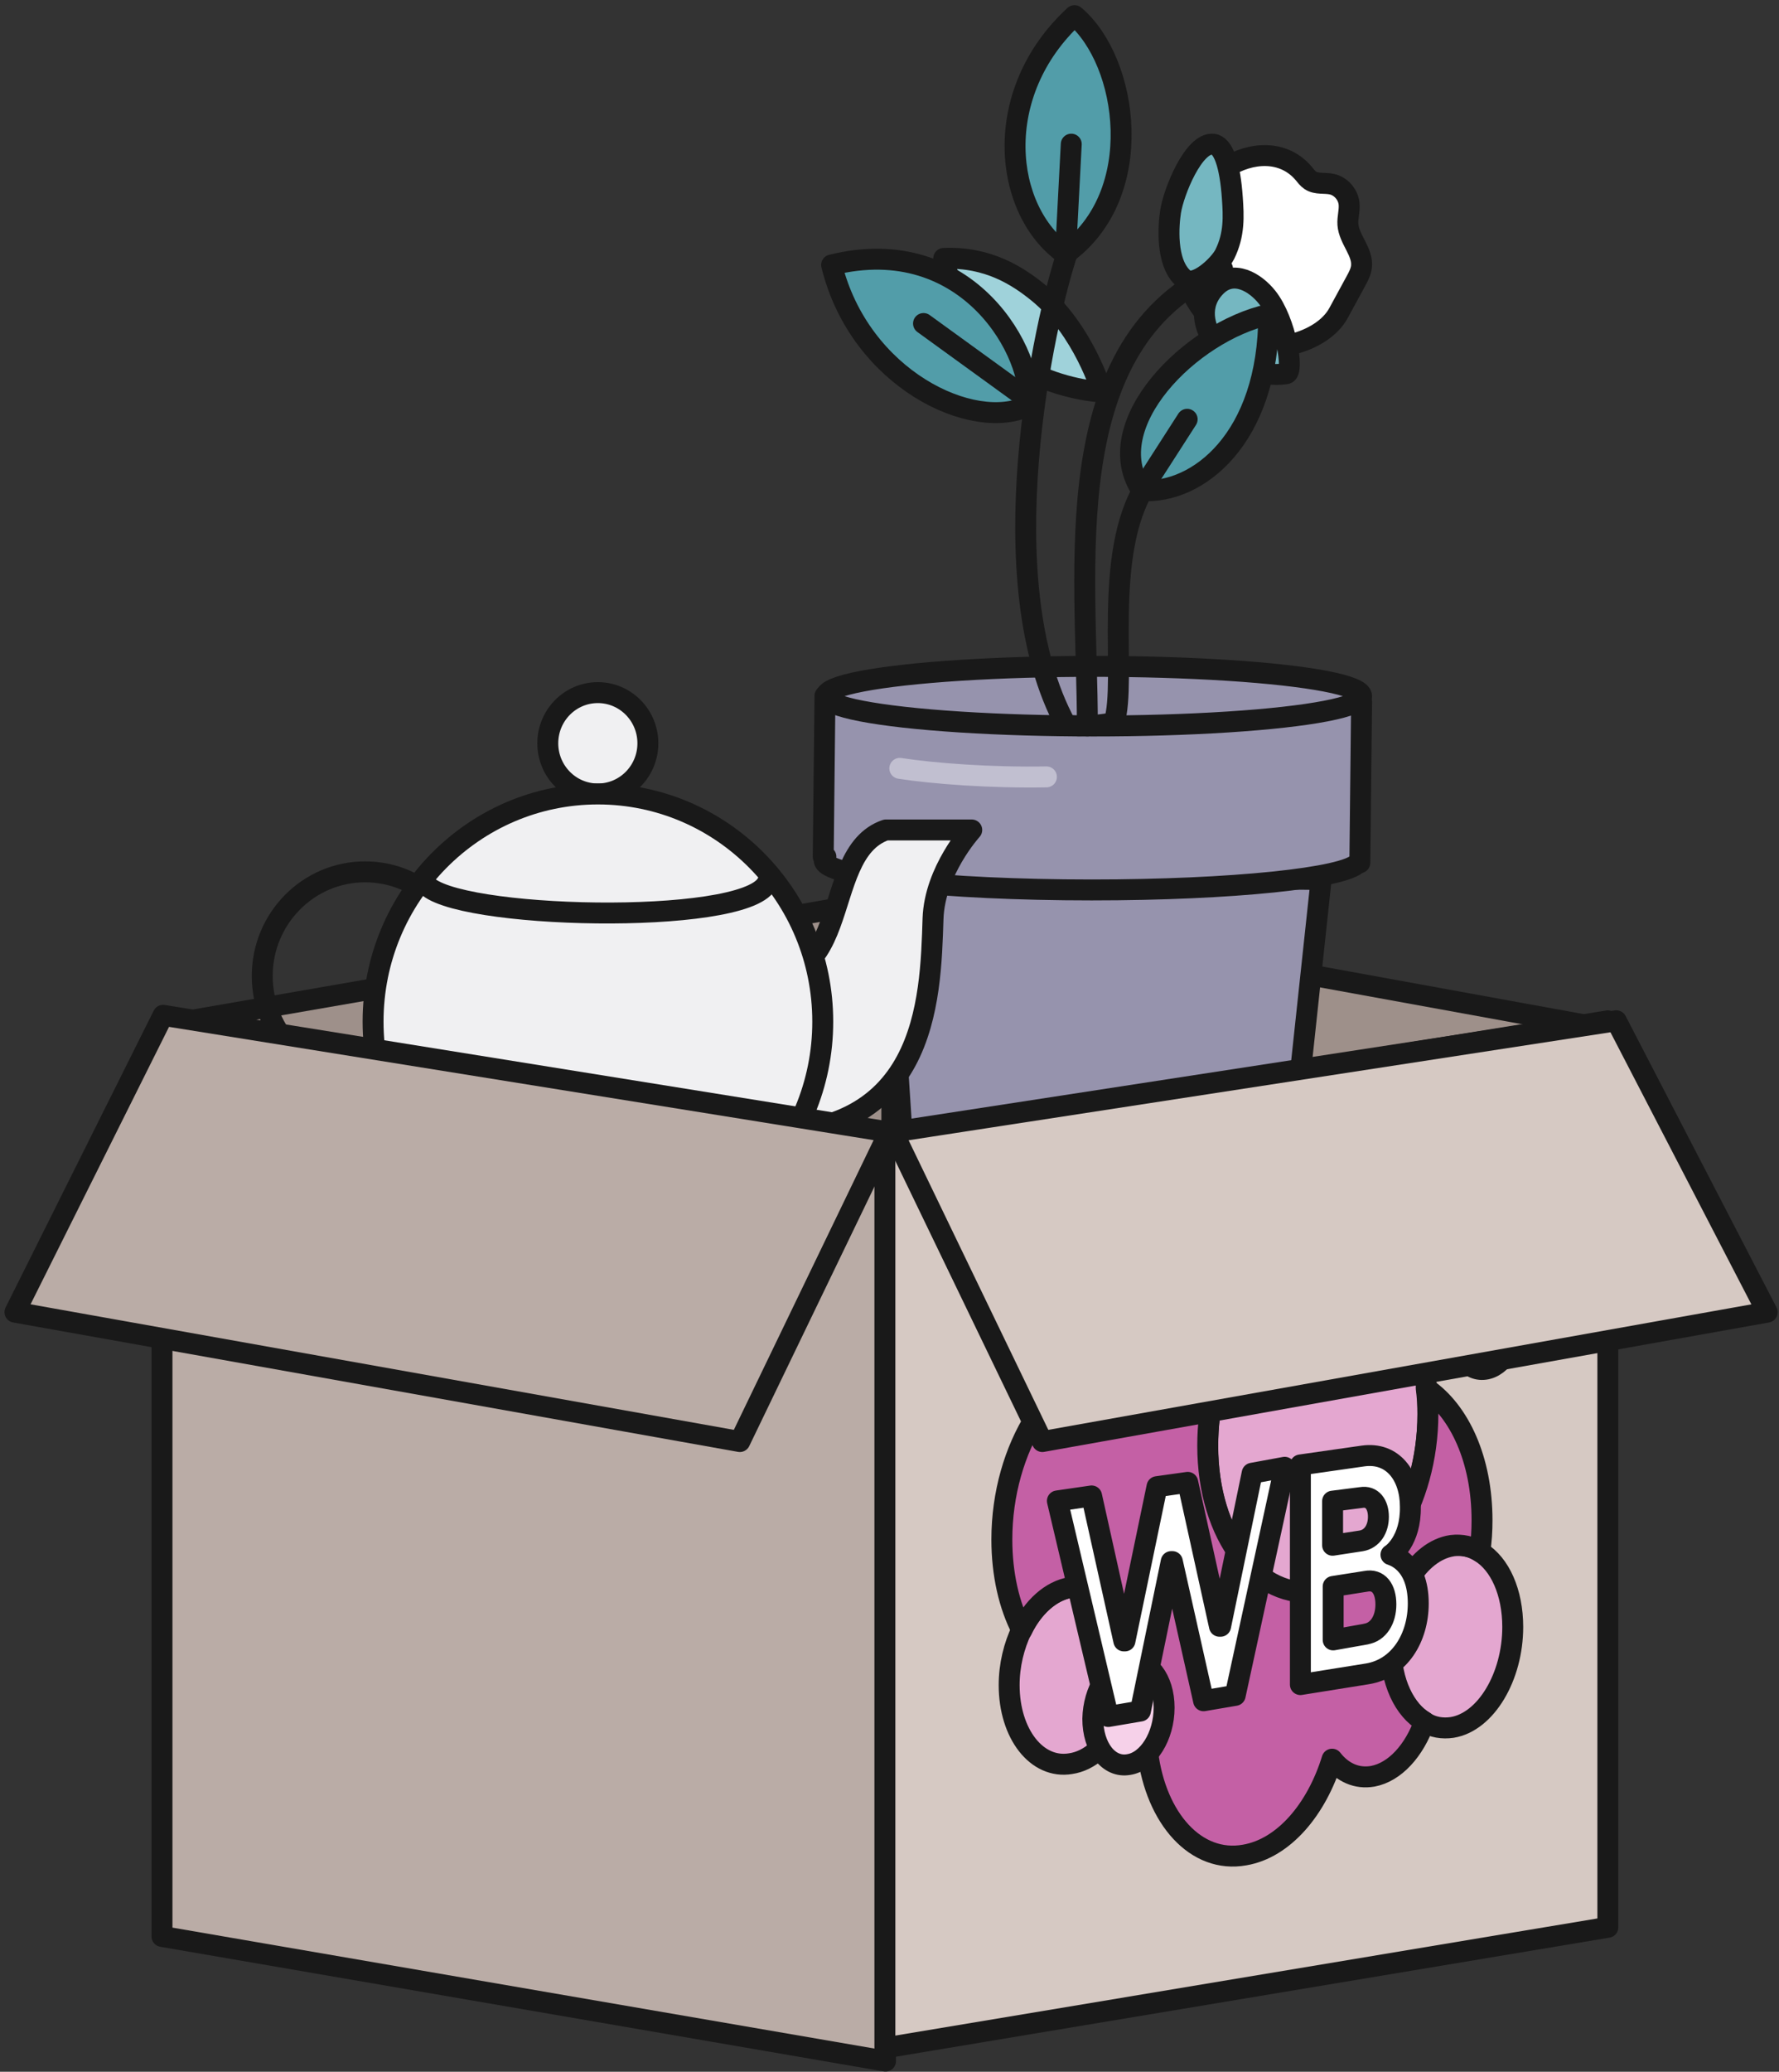 <?xml version="1.0" encoding="UTF-8"?> <svg xmlns="http://www.w3.org/2000/svg" width="238" height="277" viewBox="0 0 238 277" fill="none"><rect x="0" y="0" width="238" height="277" fill="#333333" stroke="none"/><path d="M21.672 258.908L21.672 137.346L118.467 153.031V275.574L21.672 258.908Z" fill="#BAACA6" stroke="#191919" stroke-width="2.8" stroke-miterlimit="10" stroke-linecap="round" stroke-linejoin="round"></path><path d="M119.33 120.176L21.859 137.074L119.33 152.824V120.176Z" fill="#9E908A" stroke="#191919" stroke-width="2.8" stroke-miterlimit="10" stroke-linecap="round" stroke-linejoin="round"></path><path d="M119.329 120.176L216.52 137.86L119.329 152.824V120.176Z" fill="#9E908A" stroke="#191919" stroke-width="2.8" stroke-miterlimit="10" stroke-linecap="round" stroke-linejoin="round"></path><path d="M165.025 168.93L127.403 168.54C124.168 168.506 121.606 165.988 121.4 162.733L118.421 116.95L176.744 117.59L171.898 162.772C171.487 166.333 168.532 169.001 165.025 168.93Z" fill="#9693AD" stroke="#191919" stroke-width="2.8" stroke-miterlimit="10" stroke-linecap="round" stroke-linejoin="round"></path><path fill-rule="evenodd" clip-rule="evenodd" d="M110.368 93.03L182.158 93.841L181.923 115.351L181.695 115.348C180.12 117.388 164.76 118.988 146.044 118.988C126.281 118.988 110.26 117.204 110.26 115.002C110.26 114.847 110.339 114.695 110.493 114.545L110.133 114.54L110.368 93.03Z" fill="#9693AD"></path><path d="M182.158 93.841L183.558 93.856C183.566 93.083 182.947 92.45 182.174 92.441L182.158 93.841ZM110.368 93.03L110.384 91.63C110.012 91.626 109.655 91.77 109.389 92.029C109.124 92.289 108.972 92.644 108.968 93.015L110.368 93.03ZM181.923 115.351L181.907 116.751C182.279 116.755 182.636 116.612 182.902 116.352C183.167 116.092 183.319 115.738 183.323 115.366L181.923 115.351ZM181.695 115.348L181.711 113.949C181.271 113.944 180.855 114.145 180.587 114.493L181.695 115.348ZM110.493 114.545L111.47 115.547C111.876 115.152 112.003 114.551 111.793 114.025C111.582 113.498 111.076 113.151 110.509 113.145L110.493 114.545ZM110.133 114.54L108.733 114.525C108.724 115.298 109.344 115.932 110.117 115.94L110.133 114.54ZM182.174 92.441L110.384 91.63L110.352 94.43L182.142 95.241L182.174 92.441ZM183.323 115.366L183.558 93.856L180.758 93.826L180.523 115.336L183.323 115.366ZM181.679 116.748L181.907 116.751L181.939 113.951L181.711 113.949L181.679 116.748ZM180.587 114.493C180.639 114.424 180.545 114.56 179.966 114.788C179.453 114.989 178.728 115.201 177.786 115.411C175.909 115.831 173.317 116.215 170.154 116.54C163.837 117.189 155.367 117.588 146.044 117.588V120.388C155.436 120.388 164.004 119.987 170.44 119.326C173.653 118.996 176.367 118.598 178.397 118.144C179.409 117.917 180.289 117.669 180.991 117.393C181.626 117.143 182.356 116.782 182.803 116.204L180.587 114.493ZM146.044 117.588C136.197 117.588 127.305 117.143 120.896 116.429C117.682 116.071 115.141 115.651 113.428 115.2C112.561 114.971 111.985 114.755 111.656 114.576C111.49 114.486 111.456 114.441 111.479 114.467C111.509 114.499 111.66 114.684 111.66 115.002H108.86C108.86 115.595 109.136 116.052 109.41 116.353C109.677 116.646 110.007 116.866 110.317 117.035C110.941 117.375 111.772 117.659 112.715 117.908C114.624 118.41 117.324 118.849 120.586 119.212C127.127 119.941 136.127 120.388 146.044 120.388V117.588ZM111.66 115.002C111.66 115.173 111.614 115.313 111.565 115.41C111.518 115.5 111.474 115.544 111.47 115.547L109.516 113.542C109.208 113.842 108.86 114.333 108.86 115.002H111.66ZM110.117 115.94L110.477 115.944L110.509 113.145L110.149 113.141L110.117 115.94ZM108.968 93.015L108.733 114.525L111.533 114.556L111.768 93.046L108.968 93.015Z" fill="#191919"></path><ellipse cx="146.322" cy="93.081" rx="35.834" ry="3.986" fill="#9693AD" stroke="#191919" stroke-width="2.8" stroke-miterlimit="10" stroke-linecap="round" stroke-linejoin="round"></ellipse><path d="M176.603 44.43C177.645 43.74 178.517 42.877 179.074 41.852L181.395 37.585C181.721 36.985 182.054 36.367 182.138 35.688C182.386 33.688 180.471 32.022 180.325 30.012C180.257 29.073 180.585 28.133 180.478 27.198C180.337 25.976 179.379 24.896 178.198 24.627C177.233 24.407 176.134 24.667 175.306 24.118C174.939 23.875 174.679 23.502 174.393 23.165C171.669 19.967 167.272 20.332 164.079 22.378C159.997 24.993 155.522 29.817 158.713 37.555C160.569 42.054 164.078 45.995 169.111 46.381C171.479 46.562 174.417 45.877 176.603 44.43L176.603 44.43Z" fill="white" stroke="#191919" stroke-width="2.8" stroke-linecap="round" stroke-linejoin="round"></path><path d="M145.47 97.066C145.47 76.127 141.041 45.688 163.557 35.95" stroke="#191919" stroke-width="2.8" stroke-linecap="round" stroke-linejoin="round"></path><path d="M147.425 52.407C147.425 52.407 129.863 51.802 126.254 34.551C132.193 34.296 136.204 36.935 138.875 39.106C144.932 44.028 147.425 52.407 147.425 52.407V52.407Z" fill="#9FD2DA" stroke="#191919" stroke-width="2.8" stroke-linecap="round" stroke-linejoin="round"></path><path d="M164.866 26.458C164.559 22.04 163.664 19.435 162.312 19.282C159.696 18.986 157.013 25.651 156.604 28.29C156.354 29.896 155.853 35.16 158.406 37.298C159.882 38.533 163.148 35.428 163.859 33.99C165.166 31.343 165.036 28.908 164.866 26.458Z" fill="#75B7C1" stroke="#191919" stroke-width="2.8" stroke-linecap="round" stroke-linejoin="round"></path><path d="M172.068 49.969C173.172 49.805 172.068 42.946 169.515 39.74C167.981 37.814 165.037 35.91 162.673 38.292C157.957 43.044 164.858 51.038 172.068 49.969V49.969Z" fill="#75B7C1" stroke="#191919" stroke-width="2.8" stroke-linecap="round" stroke-linejoin="round"></path><path d="M120.379 102.733C124.943 103.433 132.485 104.003 139.994 103.873" stroke="#C1BFD0" stroke-width="2.8" stroke-miterlimit="10" stroke-linecap="round" stroke-linejoin="round"></path><path d="M111.256 35.426C129.663 30.879 138.557 47.662 137.548 54.254C130.283 57.852 115.005 50.719 111.256 35.426Z" fill="#529DA9" stroke="#191919" stroke-width="2.8" stroke-miterlimit="10" stroke-linecap="round" stroke-linejoin="round"></path><path d="M123.551 43.256L137.413 53.298" stroke="#191919" stroke-width="2.8" stroke-miterlimit="10" stroke-linecap="round" stroke-linejoin="round"></path><path d="M143.756 2.092C132.484 12.476 134.222 28.151 142.509 33.976C153.537 26.064 150.988 8.183 143.756 2.092Z" fill="#529DA9" stroke="#191919" stroke-width="2.8" stroke-miterlimit="10" stroke-linecap="round" stroke-linejoin="round"></path><path d="M143.316 19.273L142.652 32.013" stroke="#191919" stroke-width="2.8" stroke-miterlimit="10" stroke-linecap="round" stroke-linejoin="round"></path><path d="M142.853 33.577C139.668 42.967 132.076 77.665 142.621 96.941C144.41 97.216 148.074 96.941 149.051 96.553C150.833 91.093 147.358 74.089 153.33 64.805" stroke="#191919" stroke-width="2.8" stroke-miterlimit="10" stroke-linecap="round" stroke-linejoin="round"></path><path d="M169.735 42.05C169.735 58.7 160.168 66.1 152.752 65.591C146.9 56.837 159.255 44.353 169.735 42.05Z" fill="#529DA9" stroke="#191919" stroke-width="2.8" stroke-miterlimit="10" stroke-linecap="round" stroke-linejoin="round"></path><path d="M158.822 56.06L153.719 63.998" stroke="#191919" stroke-width="2.8" stroke-miterlimit="10" stroke-linecap="round" stroke-linejoin="round"></path><path d="M48.845 144.428C56.446 144.428 62.608 138.191 62.608 130.498C62.608 122.804 56.446 116.567 48.845 116.567C41.244 116.567 35.082 122.804 35.082 130.498C35.082 138.191 41.244 144.428 48.845 144.428Z" stroke="#191919" stroke-width="2.8" stroke-miterlimit="10" stroke-linecap="round" stroke-linejoin="round"></path><path d="M79.98 106.156C83.677 106.156 86.674 103.123 86.674 99.38C86.674 95.638 83.677 92.605 79.98 92.605C76.282 92.605 73.285 95.638 73.285 99.38C73.285 103.123 76.282 106.156 79.98 106.156Z" fill="#F0F0F2" stroke="#191919" stroke-width="2.8" stroke-miterlimit="10" stroke-linecap="round" stroke-linejoin="round"></path><path d="M96.727 180.333H63.242L66.789 161.664H93.18L96.727 180.333Z" fill="#BA9AF1" stroke="#191919" stroke-width="2.8" stroke-miterlimit="10" stroke-linecap="round" stroke-linejoin="round"></path><path d="M118.51 110.969H130.003C130.003 110.969 125.037 116.426 124.824 122.817C124.469 133.731 124.114 153.118 99.355 151.395C74.596 149.672 97.511 129.782 97.511 129.782C115.175 135.167 109.003 114.2 118.51 110.969Z" fill="#F0F0F2" stroke="#191919" stroke-width="2.8" stroke-miterlimit="10" stroke-linecap="round" stroke-linejoin="round"></path><path d="M79.99 167.047C96.603 167.047 110.07 153.416 110.07 136.602C110.07 119.787 96.603 106.156 79.99 106.156C63.377 106.156 49.91 119.787 49.91 136.602C49.91 153.416 63.377 167.047 79.99 167.047Z" fill="#F0F0F2" stroke="#191919" stroke-width="2.8" stroke-miterlimit="10" stroke-linecap="round" stroke-linejoin="round"></path><path d="M56.918 118.183C60.46 122.894 99.274 123.823 102.564 118.183" stroke="#191919" stroke-width="2.8" stroke-miterlimit="10" stroke-linecap="round" stroke-linejoin="round"></path><path d="M215.102 257.687V136.488L118.383 152.127V273.816L215.102 257.687Z" fill="#D6C9C3" stroke="#191919" stroke-width="2.8" stroke-miterlimit="10" stroke-linecap="round" stroke-linejoin="round"></path><path d="M176.434 169.615C183.731 168.695 189.739 175.643 190.872 185.705C191.028 186.791 191.028 187.966 191.028 189.13C191.028 200.976 184.564 211.57 176.434 212.844C168.305 214.141 161.574 205.42 161.574 193.374C161.574 192.022 161.652 190.681 161.807 189.407C163.062 179.023 169.149 170.546 176.434 169.615Z" fill="#E4A7D0" stroke="#191919" stroke-width="2.8" stroke-linecap="round" stroke-linejoin="round"></path><path d="M143.315 212.234C147.802 211.536 151.456 216.279 151.456 222.751C151.456 223.15 151.456 223.626 151.378 224.025C151.056 228.181 149.313 231.893 146.836 234.032C145.714 235.018 144.515 235.616 143.237 235.805C138.728 236.569 135.008 231.838 135.008 225.299C135.008 222.64 135.652 220.047 136.707 217.853C138.24 214.849 140.583 212.655 143.315 212.212V212.234Z" fill="#E4A7D0" stroke="#191919" stroke-width="2.8" stroke-linecap="round" stroke-linejoin="round"></path><path d="M194.271 206.694C195.626 206.527 196.903 206.749 198.036 207.514C200.657 209.109 202.379 212.888 202.379 217.531C202.379 224.18 198.791 230.231 194.271 230.962C192.983 231.151 191.706 230.951 190.639 230.275C187.985 228.702 186.086 224.912 186.086 220.147C186.086 213.431 189.74 207.447 194.271 206.705V206.694Z" fill="#E4A7D0" stroke="#191919" stroke-width="2.8" stroke-linecap="round" stroke-linejoin="round"></path><path d="M198.635 170.913C200.879 170.636 202.756 173.129 202.756 176.453C202.756 179.778 200.968 182.781 198.635 183.08C196.381 183.379 194.504 180.886 194.504 177.539C194.504 174.193 196.392 171.19 198.635 170.902V170.913Z" fill="#F6D1E9" stroke="#191919" stroke-width="2.8" stroke-linecap="round" stroke-linejoin="round"></path><path d="M149.391 181.551C154.555 180.864 159.131 183.989 161.808 189.319C161.652 190.671 161.574 191.935 161.574 193.287C161.574 205.343 168.294 214.054 176.434 212.768C184.486 211.494 191.028 200.889 191.028 189.053C191.028 187.89 190.95 186.715 190.806 185.629C195.259 188.677 198.269 195.193 198.269 203.26C198.269 204.656 198.191 206.053 197.969 207.449C196.848 206.762 195.559 206.463 194.204 206.629C189.662 207.294 186.019 213.344 186.019 220.071C186.019 224.836 187.84 228.626 190.573 230.199C189.207 234.056 186.619 236.937 183.653 237.491C181.51 237.868 179.589 236.981 178.211 235.208C176.135 241.946 171.725 247.132 166.517 248.019C160.02 249.193 154.644 243.165 153.545 234.355C154.411 233.059 154.966 231.374 154.966 229.535C154.966 228.016 154.566 226.676 153.933 225.656C153.933 225.578 154.011 225.412 154.011 225.335C153.856 224.858 153.689 224.459 153.534 223.994C153.212 224.16 152.978 224.326 152.656 224.492C152.256 224.26 151.779 224.116 151.301 224.038C151.301 223.639 151.379 223.163 151.379 222.764C151.379 216.303 147.714 211.56 143.238 212.247C140.584 212.679 138.163 214.885 136.708 217.965C135.009 214.685 134.031 210.507 134.031 205.831C134.031 193.575 140.895 182.726 149.391 181.573V181.551Z" fill="#C460A5" stroke="#191919" stroke-width="2.8" stroke-linecap="round" stroke-linejoin="round"></path><path d="M150.986 222.198C153.607 221.755 155.739 224.503 155.739 228.315C155.739 232.138 153.607 235.541 150.986 235.928C148.354 236.394 146.199 233.657 146.199 229.811C146.277 226.044 148.354 222.642 150.986 222.198Z" fill="#F6D1E9" stroke="#191919" stroke-width="2.8" stroke-linecap="round" stroke-linejoin="round"></path><path d="M171.87 196.19L165.25 226.675L161.019 227.396L156.843 208.79H156.687L152.567 228.77L148.269 229.501L141.461 200.678L146.037 200.013L150.346 219.395H150.501L154.788 198.772L158.898 198.196L163.14 217.433H163.296L167.516 196.977L171.87 196.179V196.19Z" fill="white" stroke="#191919" stroke-width="2.8" stroke-linecap="round" stroke-linejoin="round"></path><path d="M186.086 207.868C186.241 207.946 189.739 208.766 189.739 214.384C189.739 218.983 187.229 223.083 182.965 223.793L173.969 225.233V195.867L182.354 194.67C186.319 194.116 188.684 197.307 188.684 201.441C188.762 206.04 186.252 207.78 186.097 207.868H186.086ZM182.731 218.473C184.409 218.207 185.408 216.556 185.408 214.517C185.408 212.412 184.42 211.093 182.731 211.426L178.356 212.113V219.26L182.731 218.484V218.473ZM178.278 200.721V206.605L182.11 206.018C183.564 205.774 184.409 204.433 184.409 202.793C184.409 201.153 183.564 199.978 182.11 200.222L178.278 200.71V200.721Z" fill="white" stroke="#191919" stroke-width="2.8" stroke-linecap="round" stroke-linejoin="round"></path><path d="M2 175.44L21.818 135.75L118.95 151.357L98.975 192.74L2 175.44Z" fill="#BAACA6" stroke="#191919" stroke-width="2.8" stroke-miterlimit="10" stroke-linecap="round" stroke-linejoin="round"></path><path d="M236.422 175.44L216.233 136.482L119.472 151.358L139.447 192.74L236.422 175.44Z" fill="#D6C9C3" stroke="#191919" stroke-width="2.8" stroke-miterlimit="10" stroke-linecap="round" stroke-linejoin="round"></path></svg> 